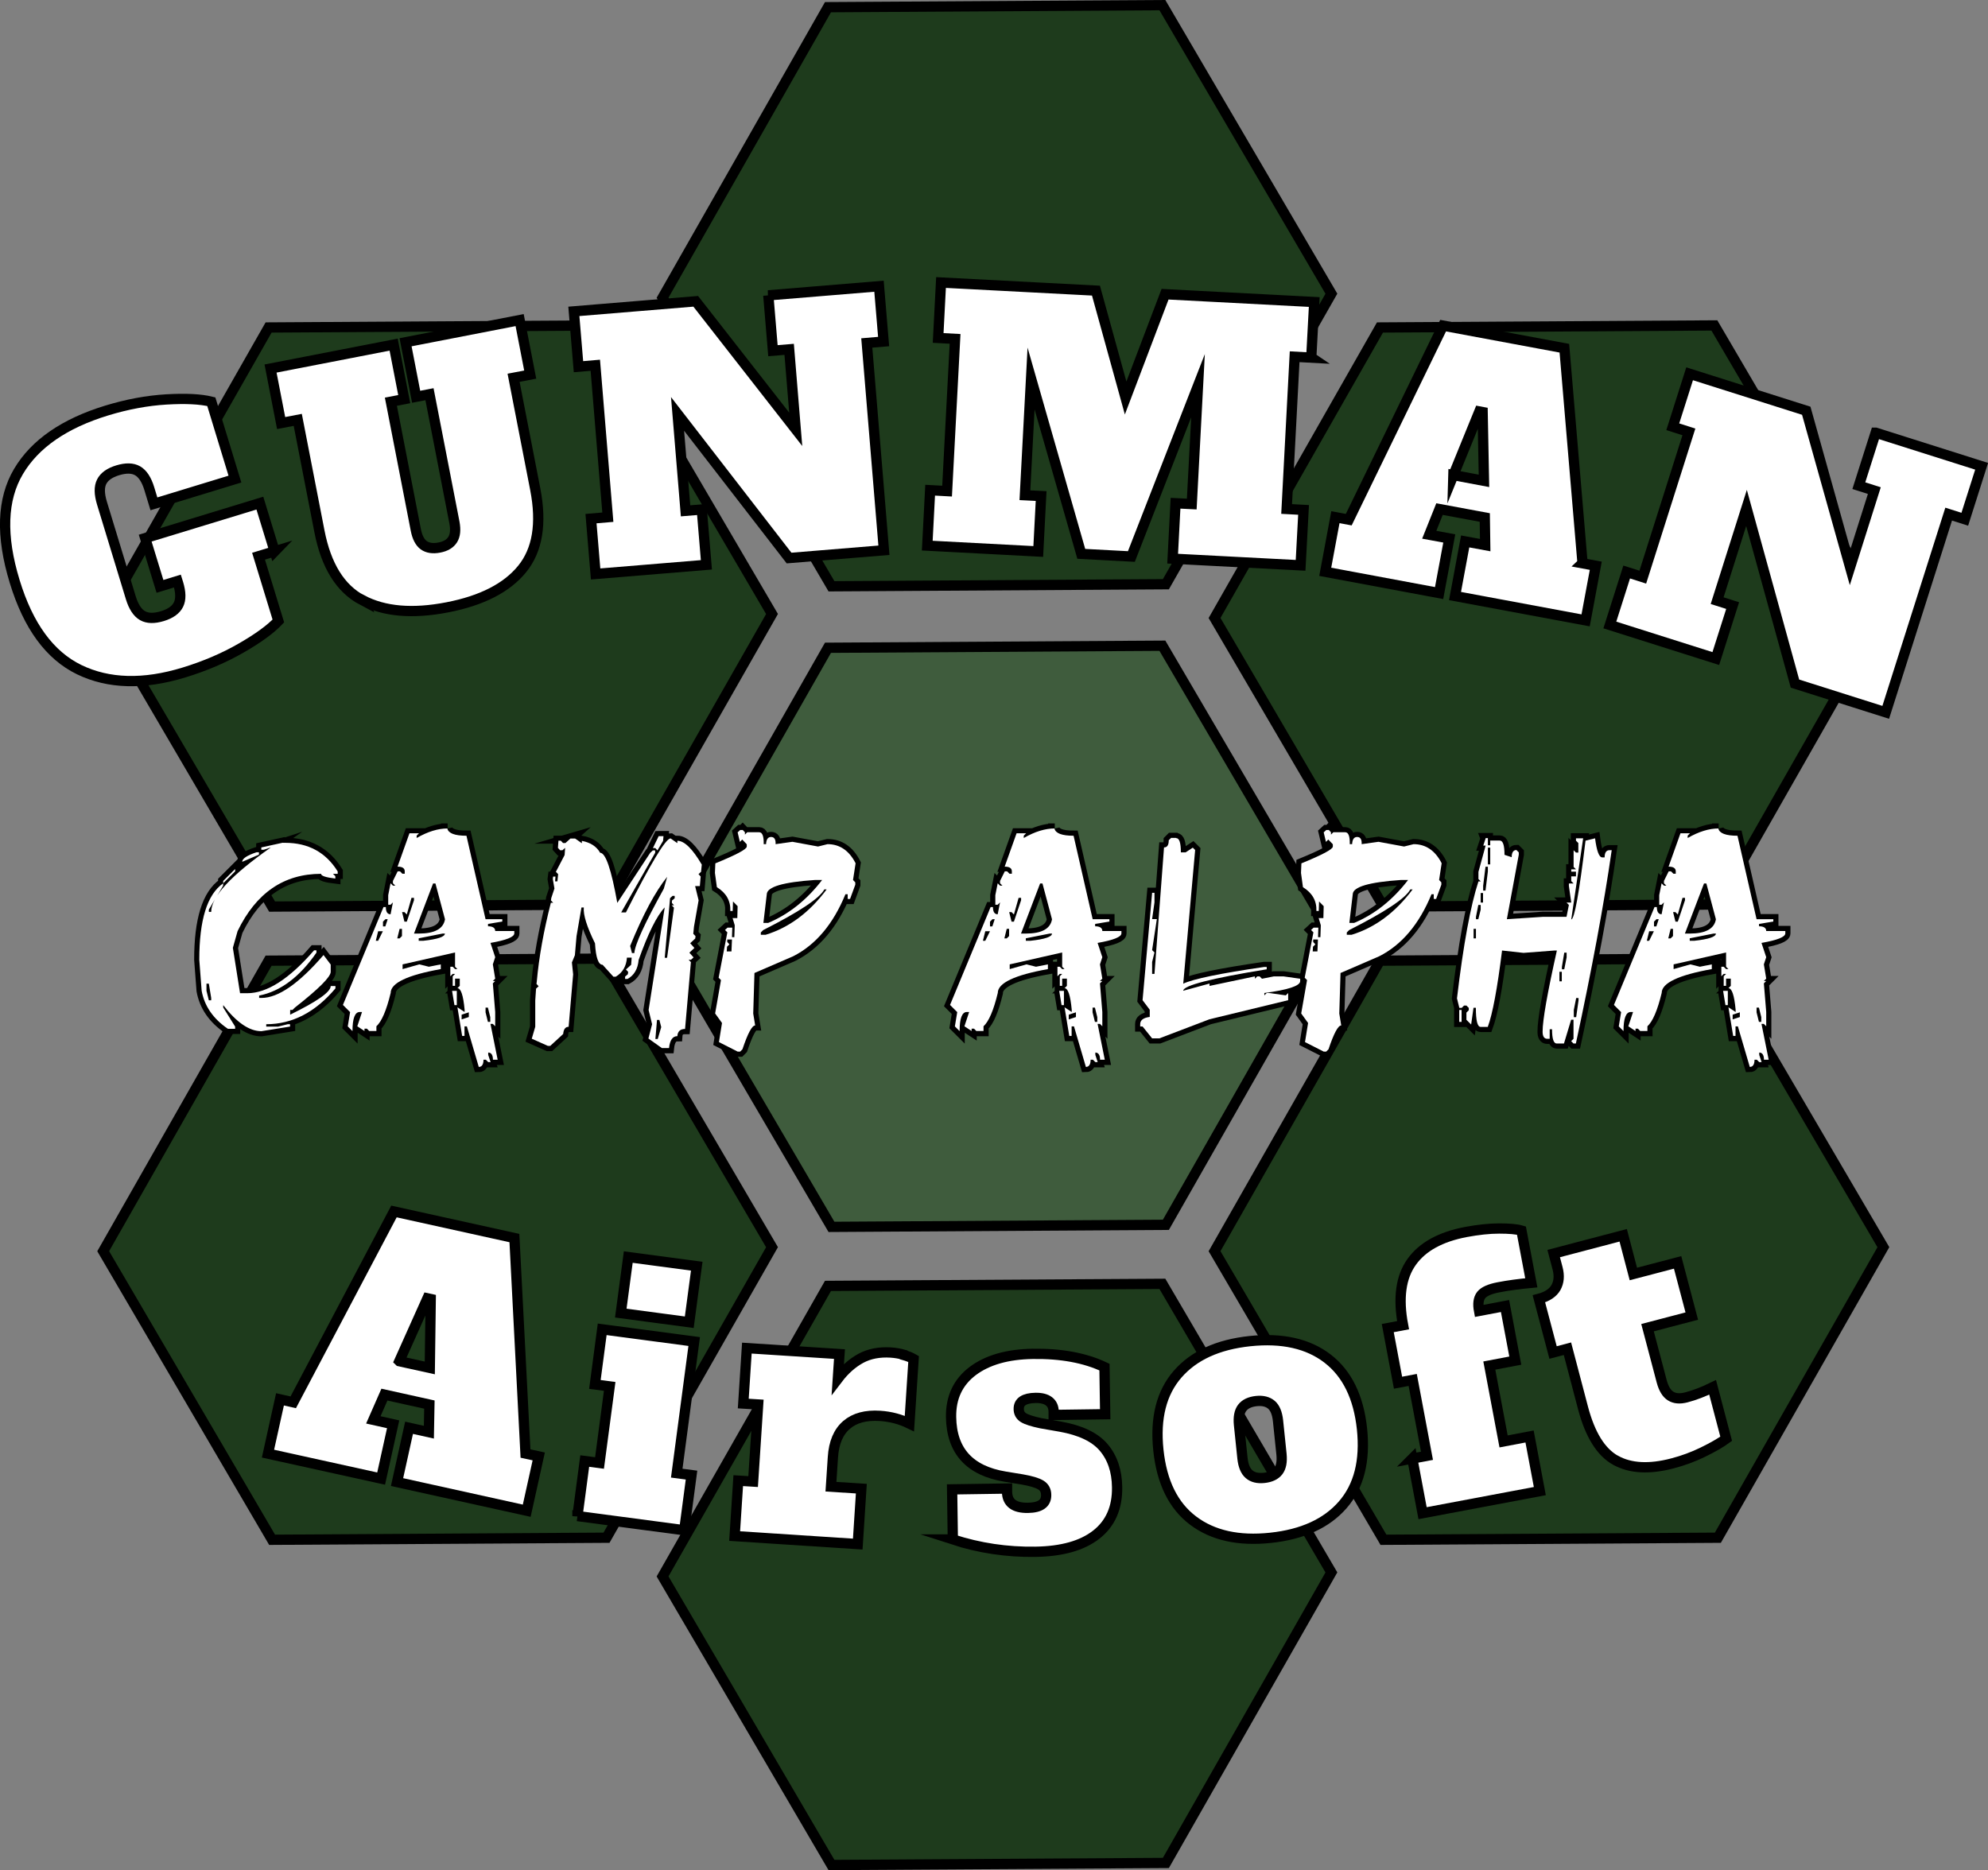 <svg xmlns="http://www.w3.org/2000/svg" viewBox="0 0 193.62 182.17"><rect x="0" y="0" width="193.62" height="182.17" fill="#808080" stroke="none"/><defs><style>.cls-1,.cls-2{fill:#fff;}.cls-2,.cls-3{stroke-miterlimit:10;}.cls-2,.cls-3,.cls-4{stroke:#000;}.cls-5{fill:#1e3b1c;}.cls-5,.cls-6{fill-rule:evenodd;}.cls-6{fill:#3f5c3d;}.cls-7{isolation:isolate;}.cls-3{fill:#231f20;}.cls-4{fill:none;stroke-miterlimit:100;}</style></defs><g id="Artboard_1" class="cls-7"><g id="HexCentre"><polygon class="cls-6" points="113.21 62.9 80.64 63.1 64.53 91.4 80.98 119.51 113.55 119.31 129.67 91.01 113.21 62.9"></polygon><polygon class="cls-4" points="113.21 62.9 80.64 63.1 64.53 91.4 80.98 119.51 113.55 119.31 129.67 91.01 113.21 62.9"></polygon></g><g id="HexTop"><polygon class="cls-5" points="113.21 .5 80.64 .7 64.53 29 80.98 57.11 113.55 56.91 129.67 28.61 113.21 .5"></polygon><polygon class="cls-4" points="113.21 .5 80.64 .7 64.53 29 80.98 57.11 113.55 56.91 129.67 28.61 113.21 .5"></polygon></g><g id="HexBottom"><polygon class="cls-5" points="113.21 125.06 80.64 125.26 64.53 153.56 80.98 181.67 113.55 181.47 129.67 153.17 113.21 125.06"></polygon><polygon class="cls-4" points="113.21 125.06 80.64 125.26 64.53 153.56 80.98 181.67 113.55 181.47 129.67 153.17 113.21 125.06"></polygon></g><g id="HexTopRight"><polygon class="cls-5" points="166.97 31.7 134.4 31.9 118.29 60.2 134.74 88.31 167.31 88.11 183.43 59.81 166.97 31.7"></polygon><polygon class="cls-4" points="166.97 31.7 134.4 31.9 118.29 60.2 134.74 88.31 167.31 88.11 183.43 59.81 166.97 31.7"></polygon></g><g id="HexBottomRight"><polygon class="cls-5" points="166.97 93.38 134.4 93.58 118.29 121.88 134.74 149.99 167.31 149.79 183.43 121.49 166.97 93.38"></polygon><polygon class="cls-4" points="166.97 93.38 134.4 93.58 118.29 121.88 134.74 149.99 167.31 149.79 183.43 121.49 166.97 93.38"></polygon></g><g id="HexBottomLeft"><polygon class="cls-5" points="58.73 93.38 26.16 93.58 10.05 121.88 26.5 149.99 59.07 149.79 75.19 121.49 58.73 93.38"></polygon><polygon class="cls-4" points="58.73 93.38 26.16 93.58 10.05 121.88 26.5 149.99 59.07 149.79 75.19 121.49 58.73 93.38"></polygon></g><g id="HexTopLeft"><polygon class="cls-5" points="58.73 31.7 26.16 31.9 10.05 60.2 26.5 88.31 59.07 88.11 75.19 59.81 58.73 31.7"></polygon><polygon class="cls-4" points="58.73 31.7 26.16 31.9 10.05 60.2 26.5 88.31 59.07 88.11 75.19 59.81 58.73 31.7"></polygon></g><g id="GUNMAN"><path class="cls-2" d="M26.76,53.7l-1.58.48,1.93,6.31c-.77.81-1.97,1.69-3.63,2.64-1.65.95-3.51,1.75-5.57,2.38-3.93,1.2-7.33,1.11-10.2-.28-2.86-1.39-4.96-4.25-6.28-8.59-1.36-4.44-1.23-8.01.37-10.71,1.6-2.7,4.47-4.68,8.59-5.94,2-.61,3.94-.97,5.81-1.08,1.88-.11,3.33-.04,4.38.22l2.3,7.54-7.89,2.41-.45-1.48c-.27-.88-.65-1.46-1.14-1.74-.49-.28-1.13-.29-1.93-.05-.8.24-1.32.62-1.57,1.12-.25.5-.24,1.19.03,2.08l2.81,9.22c.27.88.65,1.46,1.14,1.74.49.28,1.13.29,1.93.05.8-.24,1.32-.62,1.57-1.12.25-.5.24-1.19-.03-2.08l-.07-.22-1.7.52-1.44-4.7,11.17-3.41,1.44,4.7Z"></path><path class="cls-2" d="M35.29,58.47c-2.14-1.13-3.53-3.37-4.18-6.72l-2.11-10.85-1.62.31-1.03-5.31,11.99-2.33,1.03,5.31-1.3.25,2.43,12.5c.14.71.4,1.21.77,1.48.38.27.88.35,1.51.23.63-.12,1.06-.38,1.31-.78.25-.4.3-.95.17-1.66l-2.43-12.5-1.3.25-1.03-5.31,11.11-2.16,1.03,5.31-1.62.31,2.11,10.85c.65,3.35.22,5.94-1.28,7.78-1.5,1.84-3.93,3.08-7.28,3.73-3.39.66-6.15.42-8.29-.71Z"></path><path class="cls-2" d="M74.82,28.77l10.79-.89.45,5.39-1.64.14,1.67,20.19-9.24.76-10.86-14.04.78,9.44,1.58-.13.45,5.39-10.79.89-.45-5.39,1.64-.14-1.22-14.8-1.64.14-.45-5.39,11.87-.98,9.74,12.47-.64-7.79-1.58.13-.45-5.39Z"></path><path class="cls-2" d="M127.74,34.84l-1.65-.09-.78,14.83,1.65.09-.29,5.4-12.46-.65.28-5.4,1.58.08.61-11.53-6.49,16.64-4.88-.26-4.89-17.08-.6,11.37,1.58.08-.28,5.4-10.81-.57.28-5.4,1.65.09.78-14.83-1.65-.09.28-5.4,15.09.79,2.89,10.46,3.84-10.11,14.53.76-.29,5.4Z"></path><path class="cls-2" d="M154.12,54.87l1.3.24-.99,5.32-12.72-2.37.99-5.32,1.95.36-.04-2.69-4.41-.82-1,2.5,1.95.36-.99,5.32-11.09-2.07.99-5.32,1.3.24,9.19-18.9,11.81,2.2,1.77,20.94ZM141.55,46.28l2.98.56-.13-6.7-.32-.06-2.53,6.21Z"></path><path class="cls-2" d="M182.68,42.15l10.32,3.27-1.64,5.16-1.57-.5-6.13,19.31-8.84-2.8-4.72-17.11-2.86,9.03,1.51.48-1.64,5.16-10.32-3.27,1.64-5.16,1.57.5,4.49-14.15-1.57-.5,1.64-5.16,11.36,3.6,4.27,15.24,2.36-7.46-1.51-.48,1.64-5.16Z"></path></g><g id="Airsoft"><path class="cls-2" d="M51.18,141.59l1.29.28-1.17,5.29-12.63-2.79,1.17-5.29,1.93.43.05-2.69-4.38-.97-1.08,2.46,1.93.43-1.17,5.29-11.02-2.43,1.17-5.29,1.29.29,9.81-18.59,11.73,2.59,1.08,20.99ZM38.9,132.6l2.96.65.09-6.71-.32-.07-2.74,6.12Z"></path><path class="cls-2" d="M56.24,147.69l.71-5.37,1.44.19.99-7.46-1.44-.19.71-5.37,8.96,1.19-1.7,12.82,1.44.19-.71,5.37-10.4-1.38ZM60.46,127.91l.73-5.46,6.67.89-.73,5.46-6.67-.89Z"></path><path class="cls-2" d="M88.01,131.99c.39.11.71.24.97.39l-.41,6.29c-.88-.43-1.83-.68-2.86-.75-1.38-.09-2.47.2-3.26.88-.79.68-1.24,1.73-1.33,3.15l-.19,2.87,2.96.19-.35,5.4-11.99-.78.35-5.4,1.45.09.49-7.51-1.45-.09.35-5.4,9.02.58-.16,2.4c.67-.88,1.42-1.54,2.25-1.99.82-.44,1.79-.63,2.91-.56.44.03.85.1,1.24.21Z"></path><path class="cls-2" d="M92.8,149.96l-.07-4.88,5.35-.08v.33c.02,1.06.7,1.57,2.04,1.55,1.19-.02,1.78-.43,1.77-1.25,0-.44-.18-.77-.53-.98s-.95-.39-1.81-.54l-1.65-.27c-3.46-.57-5.22-2.5-5.27-5.8-.03-1.91.68-3.41,2.11-4.49,1.44-1.08,3.39-1.63,5.85-1.67,2.75-.04,5.08.39,6.98,1.29l.07,4.59-5.02.07v-.33c-.01-.44-.16-.77-.46-1s-.74-.34-1.31-.33c-1.1.02-1.64.38-1.63,1.08,0,.37.16.66.47.85s.88.37,1.69.54l1.89.33c1.96.35,3.37,1.02,4.22,2.02.85,1,1.29,2.29,1.31,3.88.03,2-.65,3.54-2.03,4.62-1.38,1.08-3.36,1.63-5.93,1.67-2.77.04-5.45-.36-8.04-1.2Z"></path><path class="cls-2" d="M116.2,148.12c-1.92-1.45-3.05-3.73-3.38-6.86-.33-3.13.3-5.6,1.88-7.41,1.58-1.81,3.92-2.88,7.03-3.21,3.15-.33,5.68.24,7.58,1.71,1.9,1.47,3.01,3.75,3.34,6.83.33,3.13-.3,5.6-1.88,7.41-1.58,1.81-3.92,2.88-7.03,3.21-3.11.33-5.62-.23-7.54-1.68ZM124.5,143.3c.28-.37.38-.92.31-1.64l-.34-3.28c-.08-.72-.29-1.24-.64-1.54s-.85-.43-1.48-.36c-.63.07-1.09.29-1.37.66-.28.37-.38.92-.31,1.64l.34,3.28c.08.72.29,1.24.64,1.54.35.31.85.43,1.48.36.63-.07,1.09-.29,1.37-.66Z"></path><path class="cls-2" d="M137.55,142.08l1.43-.27-1.39-7.39-1.43.27-1-5.32,1.49-.28c-.5-2.64-.22-4.69.84-6.17,1.05-1.47,2.81-2.44,5.28-2.91,1.19-.22,2.27-.34,3.24-.34.97,0,1.7.06,2.17.2l.96,5.09c-1.17.11-2.24.25-3.21.44-.84.16-1.4.41-1.67.75-.27.34-.34.86-.21,1.55l2.53-.48,1,5.32-2.53.48,1.39,7.39,2.53-.48,1,5.32-11.42,2.15-1-5.32Z"></path><path class="cls-2" d="M157.35,142.25c-1.43-.8-2.48-2.49-3.17-5.09l-1.52-5.78-1.4.37-1.38-5.23c.81-.21,1.36-.58,1.66-1.1.29-.52.35-1.14.16-1.87l-.38-1.44,6.77-1.78.99,3.77,4.31-1.13,1.38,5.23-4.31,1.13,1.38,5.23c.19.7.47,1.18.87,1.43.4.25.9.29,1.52.13.81-.21,1.67-.54,2.57-.98l1.32,5.01c-.53.39-1.28.82-2.24,1.29-.96.47-1.96.84-3,1.11-2.25.59-4.1.49-5.52-.3Z"></path></g><g id="Camp_Alpha"><path class="cls-3" d="M27.55,82.1h.23c2.25,0,3.96.93,5.11,2.79v.23h-.46l.23.23v.23c-.93-.11-1.39-.26-1.39-.46-3.62,0-6.33,1.86-8.13,5.58l-.46,1.63.7,4.42h.7c1.93,0,4.1-1.39,6.51-4.18h.23v.23c-1.65,2.38-3.51,3.77-5.58,4.18v.23h.23c1.62,0,3.64-1.39,6.04-4.18l.7.93v.7c0,.5-1.16,1.66-3.49,3.49l-.23.23h-.23v.46c2.63-1.29,3.95-2.21,3.95-2.79h.46v.23c-1.95,2.32-4.2,3.49-6.74,3.49v.23h1.16l.93-.23h.23v.23l-2.79.45c-1.18,0-2.42-.85-3.72-2.54v.23l1.16,1.86v.22h-.7c-1.44-.98-2.29-2.22-2.56-3.71l-.23-3.02c0-3.88.77-6.36,2.32-7.44v.23l-1.39,2.32v.23h.23c0-1.48,1.94-3.57,5.81-6.28l-.7.23h-.23v-.23l2.09-.46ZM20.11,95.81v.7l.23.93h.23v-.23l-.23-1.39h-.23ZM22.9,84.65v.23l-1.16,1.16v-.23l1.16-1.16ZM24.99,83.02h.23v.23l-1.63.7c0-.31.46-.62,1.39-.93Z"></path><path class="cls-3" d="M43.57,80.71c.1.46.72.7,1.86.7l1.86,8.13h1.63v.23l-1.39.23v.23c.46,0,.7.16.7.46h1.86v.23c0,.35-.77.66-2.32.93l.46,1.4-.23.7.23,1.39-.23.23h.23l-.23.23.23,2.79v1.39l-.23-.23h-.23l.7,3.49h-.46c0-.46-.16-.7-.46-.7v.23l.23.7h-.23l-.23-.23h-.23c0,.46-.16.7-.46.7l-1.16-3.95h-.23v.93h-.23l-.46-2.79.7.46v-.23c-.13-1.39-.36-2.09-.7-2.09l.23-.23v-.7h-.46v.7h-.23v-.93l.23-.23h-.23l-.23.23v-.93h.23l.23.23h.23l-.23-.23v-1.39l-5.11,1.16v.46l1.63-.46.93.23,1.16-.23v.46c-3.25.58-4.88,1.36-4.88,2.32-.41,1.7-.88,2.79-1.39,3.25v.46h-.7l-.23-.23h-.23v.23l-.7-.46.46-1.39h-.23c-.46,0-.7.62-.7,1.86l-.46-.46.23-1.39-.7-.7,3.95-9.53h.23c0,.46.15.7.46.7l.23-1.16-.23.23h-.23v-.93l.23-1.16.23.23h.23l-.23-.23v-.23l.46-.93h.23l.23.23h.23v-.23c0-.31-.23-.46-.7-.46l1.16-3.25h.93l-.23.23v.23c1.08-.62,2.08-.93,3.02-.93ZM36.83,90.71l-.23.93h.23l.46-.93h-.46ZM37.53,89.55l-.23.23v.46h.23l.23-.7h-.23ZM38.92,90.48l-.23.93h.23l.23-.23v-.7h-.23ZM40.08,87.45l-.46,1.63-.23-.23h-.23l.23.93h.23l.7-2.09v-.23h-.23ZM42.17,86.06l-1.86,4.88h.46c1.55,0,2.4-.46,2.56-1.39l-.93-3.49h-.23ZM40.78,91.41v.23h.46c1.39-.15,2.09-.39,2.09-.7h-.23l-2.32.46ZM44.03,96.52h.46v1.39h-.23l-.23-1.39ZM44.96,98.84v.46l.7-.23v-.46l-.7.23ZM47.29,98.15v.46l.23.93h.23v-.46l-.23-.93h-.23Z"></path><path class="cls-3" d="M55.54,81.68h.46l.66.46v-.23c.84.16,1.43.54,1.78,1.16.54,0,1.09,1.63,1.67,4.88l3.21-4.88.25-.23h.23v.23s-3.31,5.81-3.31,5.81h.46c2.43-4.8,3.88-7.21,4.35-7.21l.66.46v-.23c.68,0,1.47.77,2.38,2.32l-.07.7-.25.23.21.23-.08.93h-.46l.34,1.39-.45,2.56-.07.7.22.23-.03.23-.49.46.41.47-.49.46.41.46-.25.23h-.23l.22.23-.57,6.51c-.46,0-.72.23-.75.7-.46,0-.73.39-.81,1.16h-.7l-1.31-.93.36-1.39-.34-1.39,1.57-9.99c-.77.81-1.62,2.52-2.54,5.11-.08.9-.45,1.52-1.09,1.86h-.23v-.23s.27-.23.27-.23l.03-.23-.22-.23.51-.46.05-.7h-.46c-.06.85-.43,1.47-1.09,1.86h-.23l-1.05-1.16c-.41,0-.66-.7-.74-2.09-.79-1.61-1.16-2.78-1.09-3.49h-.23l-.48,2.79-.16,1.86-.29.7.12,1.16-.44,5.11c-.31,0-.49.23-.53.7l-1.26,1.16h-.23l-1.57-.7.34-1.16v-2.56s.08-1.16.08-1.16l.25-.23-.21-.23.03-.23c.21-2.37.67-4.93,1.37-7.67h.23l-.22-.23.03-.23.31-.93-.16-.93.03-.23h.23l-.04.46h.23l.07-.7-.22-.23.85-1.63.05-.7-.26.23h-.23l-.21-.23.05-.7h.23l.22.23h.23l.51-.46ZM61.37,92.14l.18.7h.23c.06-.83,1.02-2.92,2.87-6.28l.33-1.16c-1.16,1.44-2.36,3.69-3.61,6.74ZM64.16,81.45h.46l-.04.46-.55.93-.21-.23h-.23l.56-1.16ZM63.99,99.35l-.16,1.86h.23l.34-1.16-.18-.7h-.23ZM65.51,87.26l-.25.23-.52,5.81h.23l.67-4.88-.22-.23h.23l-.21-.23v-.23s.27-.23.27-.23v-.23s-.22,0-.22,0Z"></path><path class="cls-3" d="M72.33,80.84l.22.23v.23l.23-.23h1.16c.31,0,.46.39.44,1.16h.23c.02-.46.18-.7.49-.7s.46.23.44.7l1.64-.23,2.49.46.93-.23c1.18,0,2.1.62,2.73,1.86l-.25,1.63.22.23v.23l-.51,1.39h-.23v-.46s-.22,0-.22,0c-1.2,2.92-2.9,4.93-5.09,6.04l-3.77,1.63-.12,3.95.19,1.16c-.31,0-.72.77-1.24,2.32l-.23.23h-.23l-1.83-.93.3-1.86-.67-.93.57-3.25-.23-.23.85-4.42-.23-.23.25-.23h.46l-.03.93h.23l.04-1.16-.21-.7h.46l.03-1.16-.45-.46-.03.93h-.23c.04-.98-.4-1.76-1.31-2.32l-.19-1.39.04-.93c2.03-.83,3.05-1.37,3.06-1.63v-.23s-.44-.46-.44-.46l-.23.23-.22-.93.25-.23h.23ZM70.83,91.53v.23s.21.23.21.23l-.23.23-.03.46h.46l.05-1.16h-.46ZM80.28,86.65c-.49.88-2.47,2.19-5.95,3.95l-.23.23v.23h.46c2.29-.7,4.27-2.17,5.95-4.42h-.23ZM74.36,89.9h.46c2-.84,3.75-2.23,5.25-4.18h-.7c-3.11.21-4.67.67-4.69,1.39l-.33,2.79Z"></path><path class="cls-3" d="M102.7,80.71c.1.46.72.7,1.86.7l1.86,8.13h1.63v.23l-1.39.23v.23c.46,0,.7.16.7.46h1.86v.23c0,.35-.78.66-2.32.93l.46,1.4-.23.7.23,1.39-.23.23h.23l-.23.23.23,2.79v1.39l-.23-.23h-.23l.7,3.49h-.46c0-.46-.16-.7-.46-.7v.23l.23.7h-.23l-.23-.23h-.23c0,.46-.16.7-.46.7l-1.16-3.95h-.23v.93h-.23l-.46-2.79.7.46v-.23c-.13-1.39-.36-2.09-.7-2.09l.23-.23v-.7h-.46v.7h-.23v-.93l.23-.23h-.23l-.23.23v-.93h.23l.23.23h.23l-.23-.23v-1.39l-5.11,1.16v.46l1.63-.46.93.23,1.16-.23v.46c-3.25.58-4.88,1.36-4.88,2.32-.41,1.7-.88,2.79-1.39,3.25v.46h-.7l-.23-.23h-.23v.23l-.7-.46.46-1.39h-.23c-.46,0-.7.62-.7,1.86l-.46-.46.23-1.39-.7-.7,3.95-9.53h.23c0,.46.15.7.46.7l.23-1.16-.23.23h-.23v-.93l.23-1.16.23.23h.23l-.23-.23v-.23l.46-.93h.23l.23.23h.23v-.23c0-.31-.23-.46-.7-.46l1.16-3.25h.93l-.23.23v.23c1.07-.62,2.08-.93,3.02-.93ZM95.96,90.71l-.23.93h.23l.46-.93h-.46ZM96.65,89.55l-.23.23v.46h.23l.23-.7h-.23ZM98.05,90.48l-.23.93h.23l.23-.23v-.7h-.23ZM99.21,87.45l-.46,1.63-.23-.23h-.23l.23.93h.23l.7-2.09v-.23h-.23ZM101.3,86.06l-1.86,4.88h.46c1.55,0,2.4-.46,2.56-1.39l-.93-3.49h-.23ZM99.91,91.41v.23h.46c1.39-.15,2.09-.39,2.09-.7h-.23l-2.32.46ZM103.16,96.52h.46v1.39h-.23l-.23-1.39ZM104.09,98.84v.46l.7-.23v-.46l-.7.23ZM106.41,98.15v.46l.23.93h.23v-.46l-.23-.93h-.23Z"></path><path class="cls-3" d="M114.55,81.64c.31,0,.46.46.46,1.39h.46l.7-.46.23.23-1.16,13.02c.98-.46,3.62-1.01,7.9-1.63h.23v.23c-5.42.88-8.13,1.58-8.13,2.09l2.56-.7v.23l4.42-.93v.23l.23-.23h.23l.23.23,1.16-.23h.93l1.63.23v.23c0,.46-1.16.85-3.49,1.16v.23l.23-.23h.23l1.63.23.23-.23v.7l-7.67,1.86-4.88,1.86h-.7l-.93-1.16h-.23v-.23c0-.39.31-.62.93-.7v-.7l-.7-.93.93-10.46h.23v.93l-.23,1.63h.46l-.46,3.02.23.23-.23.93v1.16h.23l.93-12.32c.31,0,.46-.23.46-.7l.23-.23h.46Z"></path><path class="cls-3" d="M129.41,80.84l.22.23v.23l.23-.23h1.16c.31,0,.46.39.44,1.16h.23c.02-.46.18-.7.49-.7s.46.23.44.7l1.64-.23,2.49.46.93-.23c1.18,0,2.1.62,2.73,1.86l-.25,1.63.22.23v.23l-.51,1.39h-.23v-.46s-.22,0-.22,0c-1.2,2.92-2.9,4.93-5.09,6.04l-3.77,1.63-.12,3.95.19,1.16c-.31,0-.72.77-1.24,2.32l-.23.23h-.23l-1.83-.93.3-1.86-.67-.93.57-3.25-.23-.23.85-4.42-.23-.23.25-.23h.46l-.03.93h.23l.04-1.16-.21-.7h.46l.03-1.16-.45-.46-.03.93h-.23c.04-.98-.4-1.76-1.31-2.32l-.19-1.39.04-.93c2.03-.83,3.05-1.37,3.06-1.63v-.23s-.44-.46-.44-.46l-.23.23-.22-.93.25-.23h.23ZM127.9,91.53v.23s.21.23.21.23l-.23.23-.03.46h.46l.05-1.16h-.46ZM137.35,86.65c-.49.88-2.47,2.19-5.95,3.95l-.23.23v.23h.46c2.29-.7,4.27-2.17,5.95-4.42h-.23ZM131.43,89.9h.46c2-.84,3.75-2.23,5.25-4.18h-.7c-3.11.21-4.67.67-4.69,1.39l-.33,2.79Z"></path><path class="cls-3" d="M144.68,81.64h.23v.7h.23v-.46h.93c.31,0,.46.46.46,1.39l.7.23c0-.46.16-.7.46-.7l.23.23v.23l-1.16,6.28,3.49-.23h2.32l.23-1.16-.23-.23h.46l-.23-1.63v-.23h.46l-.23-.23v-.46h.46v-.46h-.46v-.23h.46l-.23-.23v-1.63l.23.23h.23v-.93l-.23-.23v-.23h.7l-1.16,7.9c.31,0,.77-2.56,1.39-7.67l.93-.23c.16,1.24.39,1.86.7,1.86h.23c0-.46.16-.7.46-.7h.23c-.77,5.36-1.94,11.64-3.49,18.83h-.23l-.23-.23.23-.23v-1.86h-.23l-.7,2.32h-.7c-.31,0-.46-.46-.46-1.39h-.23v.93h-.23c-.31,0-.46-.23-.46-.7,0-1.12.46-3.75,1.39-7.9h-.23l-3.02.23-2.09-.23c-.46,3.72-.93,6.2-1.39,7.44h-.7c-.31,0-.46-.62-.46-1.86h-.23l-.23,1.63-.46-.46v-.7l.23-.23v-.23l-.23-.23h-.23l-.23.23h-.23l-.23-.93c.62-5.23,1.32-9.03,2.09-11.39h.23l-.23-.23v-.7l.7-2.56h-.23l.23-.7ZM142.12,98.38h.23v1.16h-.23v-1.16ZM143.52,90.48v.93h.23v-.93h-.23ZM143.98,88.15l-.23,1.16v.23h.23l.23-.93v-.46h-.23ZM144.21,86.99v.93h.23v-.93h-.23ZM144.68,84.43l-.23,1.86v.46h.23l.23-1.86v-.46h-.23ZM144.91,82.57v1.63h.23v-1.63h-.23ZM151.88,94.66v.93h.23v-.93h-.23ZM152.35,92.8l-.23,1.39v.23h.23l.23-1.16v-.46h-.23ZM153.51,97.22l-.23,1.16v.7h.23l.23-1.63v-.23h-.23Z"></path><path class="cls-3" d="M167.36,80.71c.1.46.72.7,1.86.7l1.86,8.13h1.63v.23l-1.39.23v.23c.46,0,.7.16.7.46h1.86v.23c0,.35-.77.66-2.32.93l.46,1.4-.23.7.23,1.39-.23.23h.23l-.23.23.23,2.79v1.39l-.23-.23h-.23l.7,3.49h-.46c0-.46-.16-.7-.46-.7v.23l.23.7h-.23l-.23-.23h-.23c0,.46-.16.7-.46.7l-1.16-3.95h-.23v.93h-.23l-.46-2.79.7.46v-.23c-.13-1.39-.36-2.09-.7-2.09l.23-.23v-.7h-.46v.7h-.23v-.93l.23-.23h-.23l-.23.23v-.93h.23l.23.23h.23l-.23-.23v-1.39l-5.11,1.16v.46l1.63-.46.93.23,1.16-.23v.46c-3.25.58-4.88,1.36-4.88,2.32-.41,1.7-.88,2.79-1.39,3.25v.46h-.7l-.23-.23h-.23v.23l-.7-.46.46-1.39h-.23c-.46,0-.7.62-.7,1.86l-.46-.46.23-1.39-.7-.7,3.95-9.53h.23c0,.46.16.7.46.7l.23-1.16-.23.23h-.23v-.93l.23-1.16.23.23h.23l-.23-.23v-.23l.46-.93h.23l.23.23h.23v-.23c0-.31-.23-.46-.7-.46l1.16-3.25h.93l-.23.23v.23c1.08-.62,2.08-.93,3.02-.93ZM160.62,90.71l-.23.93h.23l.46-.93h-.46ZM161.32,89.55l-.23.23v.46h.23l.23-.7h-.23ZM162.71,90.48l-.23.93h.23l.23-.23v-.7h-.23ZM163.87,87.45l-.46,1.63-.23-.23h-.23l.23.93h.23l.7-2.09v-.23h-.23ZM165.96,86.06l-1.86,4.88h.46c1.55,0,2.4-.46,2.56-1.39l-.93-3.49h-.23ZM164.57,91.41v.23h.46c1.39-.15,2.09-.39,2.09-.7h-.23l-2.32.46ZM167.82,96.52h.46v1.39h-.23l-.23-1.39ZM168.75,98.84v.46l.7-.23v-.46l-.7.23ZM171.08,98.15v.46l.23.93h.23v-.46l-.23-.93h-.23Z"></path><path class="cls-1" d="M27.55,82.1h.23c2.25,0,3.96.93,5.11,2.79v.23h-.46l.23.23v.23c-.93-.11-1.39-.26-1.39-.46-3.62,0-6.33,1.86-8.13,5.58l-.46,1.63.7,4.42h.7c1.93,0,4.1-1.39,6.51-4.18h.23v.23c-1.65,2.38-3.51,3.77-5.58,4.18v.23h.23c1.62,0,3.64-1.39,6.04-4.18l.7.93v.7c0,.5-1.16,1.66-3.49,3.49l-.23.23h-.23v.46c2.63-1.29,3.95-2.21,3.95-2.79h.46v.23c-1.95,2.32-4.2,3.49-6.74,3.49v.23h1.16l.93-.23h.23v.23l-2.79.45c-1.18,0-2.42-.85-3.72-2.54v.23l1.16,1.86v.22h-.7c-1.44-.98-2.29-2.22-2.56-3.71l-.23-3.02c0-3.88.77-6.36,2.32-7.44v.23l-1.39,2.32v.23h.23c0-1.48,1.94-3.57,5.81-6.28l-.7.23h-.23v-.23l2.09-.46ZM20.11,95.81v.7l.23.93h.23v-.23l-.23-1.39h-.23ZM22.9,84.65v.23l-1.16,1.16v-.23l1.16-1.16ZM24.99,83.02h.23v.23l-1.63.7c0-.31.46-.62,1.39-.93Z"></path><path class="cls-1" d="M43.57,80.71c.1.46.72.7,1.86.7l1.86,8.13h1.63v.23l-1.39.23v.23c.46,0,.7.16.7.46h1.86v.23c0,.35-.77.66-2.32.93l.46,1.39-.23.7.23,1.39-.23.23h.23l-.23.23.23,2.79v1.39l-.23-.23h-.23l.7,3.49h-.46c0-.46-.16-.7-.46-.7v.23l.23.7h-.23l-.23-.23h-.23c0,.46-.16.7-.46.7l-1.16-3.95h-.23v.93h-.23l-.46-2.79.7.46v-.23c-.13-1.39-.36-2.09-.7-2.09l.23-.23v-.7h-.46v.7h-.23v-.93l.23-.23h-.23l-.23.23v-.93h.23l.23.23h.23l-.23-.23v-1.39l-5.11,1.16v.46l1.63-.46.93.23,1.16-.23v.46c-3.25.58-4.88,1.36-4.88,2.32-.41,1.7-.88,2.79-1.39,3.25v.46h-.7l-.23-.23h-.23v.23l-.7-.46.46-1.39h-.23c-.46,0-.7.62-.7,1.86l-.46-.46.23-1.39-.7-.7,3.95-9.53h.23c0,.46.15.7.46.7l.23-1.16-.23.23h-.23v-.93l.23-1.16.23.23h.23l-.23-.23v-.23l.46-.93h.23l.23.23h.23v-.23c0-.31-.23-.46-.7-.46l1.16-3.25h.93l-.23.23v.23c1.08-.62,2.08-.93,3.02-.93ZM36.83,90.71l-.23.93h.23l.46-.93h-.46ZM37.53,89.55l-.23.23v.46h.23l.23-.7h-.23ZM38.92,90.48l-.23.93h.23l.23-.23v-.7h-.23ZM40.08,87.45l-.46,1.63-.23-.23h-.23l.23.93h.23l.7-2.09v-.23h-.23ZM42.18,86.06l-1.86,4.88h.46c1.55,0,2.4-.46,2.56-1.39l-.93-3.49h-.23ZM40.78,91.41v.23h.46c1.39-.15,2.09-.39,2.09-.7h-.23l-2.32.46ZM44.03,96.52h.46v1.39h-.23l-.23-1.39ZM44.96,98.84v.46l.7-.23v-.46l-.7.23ZM47.29,98.15v.46l.23.93h.23v-.46l-.23-.93h-.23Z"></path><path class="cls-1" d="M55.55,81.68h.46l.66.46v-.23c.84.16,1.43.54,1.78,1.16.54,0,1.09,1.63,1.67,4.88l3.21-4.88.25-.23h.23v.23s-3.31,5.81-3.31,5.81h.46c2.43-4.8,3.88-7.21,4.35-7.21l.66.46v-.23c.68,0,1.47.77,2.38,2.32l-.07.7-.25.23.21.23-.08.93h-.46l.34,1.39-.45,2.56-.07.7.22.23-.03.23-.49.46.41.46-.49.46.41.46-.25.23h-.23l.22.23-.57,6.51c-.46,0-.72.23-.75.7-.46,0-.73.39-.81,1.16h-.7l-1.31-.93.36-1.39-.34-1.39,1.57-9.99c-.77.81-1.62,2.52-2.54,5.11-.08.9-.45,1.52-1.09,1.86h-.23v-.23s.27-.23.27-.23l.03-.23-.22-.23.51-.46.05-.7h-.46c-.06.85-.43,1.47-1.09,1.86h-.23l-1.05-1.16c-.41,0-.66-.7-.74-2.09-.79-1.61-1.16-2.78-1.09-3.49h-.23l-.48,2.79-.16,1.86-.29.7.12,1.16-.44,5.11c-.31,0-.49.23-.53.7l-1.26,1.16h-.23l-1.57-.7.34-1.16v-2.56s.08-1.16.08-1.16l.25-.23-.21-.23.03-.23c.21-2.37.67-4.93,1.37-7.67h.23l-.22-.23.03-.23.31-.93-.16-.93.03-.23h.23l-.04.46h.23l.07-.7-.22-.23.85-1.63.05-.7-.26.23h-.23l-.21-.23.05-.7h.23l.22.23h.23l.51-.46ZM61.37,92.14l.18.7h.23c.06-.83,1.02-2.92,2.87-6.27l.33-1.16c-1.16,1.44-2.36,3.69-3.61,6.74ZM64.16,81.45h.46l-.04.46-.55.93-.21-.23h-.23l.56-1.16ZM63.99,99.35l-.16,1.86h.23l.34-1.16-.18-.7h-.23ZM65.51,87.26l-.25.23-.52,5.81h.23l.67-4.88-.22-.23h.23l-.21-.23v-.23s.27-.23.27-.23v-.23s-.22,0-.22,0Z"></path><path class="cls-1" d="M72.33,80.84l.22.23v.23l.23-.23h1.16c.31,0,.46.39.44,1.16h.23c.02-.46.18-.7.49-.7s.46.23.44.7l1.64-.23,2.49.46.93-.23c1.18,0,2.1.62,2.73,1.86l-.25,1.63.22.23v.23l-.51,1.39h-.23v-.46s-.22,0-.22,0c-1.2,2.92-2.9,4.93-5.09,6.04l-3.77,1.63-.12,3.95.19,1.16c-.31,0-.72.77-1.24,2.32l-.23.23h-.23l-1.83-.93.3-1.86-.67-.93.57-3.25-.23-.23.85-4.42-.23-.23.25-.23h.46l-.03.93h.23l.04-1.16-.21-.7h.46l.03-1.16-.45-.46-.03.93h-.23c.04-.98-.4-1.76-1.31-2.32l-.19-1.39.04-.93c2.03-.83,3.05-1.37,3.06-1.63v-.23s-.44-.46-.44-.46l-.23.23-.22-.93.25-.23h.23ZM70.83,91.53v.23s.21.23.21.23l-.23.23-.03.46h.46l.05-1.16h-.46ZM80.28,86.65c-.49.88-2.47,2.19-5.95,3.95l-.23.23v.23h.46c2.29-.7,4.27-2.17,5.95-4.42h-.23ZM74.36,89.9h.46c2-.84,3.75-2.23,5.25-4.18h-.7c-3.11.21-4.67.67-4.69,1.39l-.33,2.79Z"></path><path class="cls-1" d="M102.7,80.71c.1.46.72.7,1.86.7l1.86,8.13h1.63v.23l-1.39.23v.23c.46,0,.7.16.7.46h1.86v.23c0,.35-.78.66-2.32.93l.46,1.39-.23.7.23,1.39-.23.23h.23l-.23.23.23,2.79v1.39l-.23-.23h-.23l.7,3.49h-.46c0-.46-.16-.7-.46-.7v.23l.23.7h-.23l-.23-.23h-.23c0,.46-.16.7-.46.7l-1.16-3.95h-.23v.93h-.23l-.46-2.79.7.46v-.23c-.13-1.39-.36-2.09-.7-2.09l.23-.23v-.7h-.46v.7h-.23v-.93l.23-.23h-.23l-.23.23v-.93h.23l.23.23h.23l-.23-.23v-1.39l-5.11,1.16v.46l1.63-.46.93.23,1.16-.23v.46c-3.25.58-4.88,1.36-4.88,2.32-.41,1.7-.88,2.79-1.39,3.25v.46h-.7l-.23-.23h-.23v.23l-.7-.46.46-1.39h-.23c-.46,0-.7.62-.7,1.86l-.46-.46.23-1.39-.7-.7,3.95-9.53h.23c0,.46.15.7.46.7l.23-1.16-.23.23h-.23v-.93l.23-1.16.23.23h.23l-.23-.23v-.23l.46-.93h.23l.23.23h.23v-.23c0-.31-.23-.46-.7-.46l1.16-3.25h.93l-.23.23v.23c1.07-.62,2.08-.93,3.02-.93ZM95.96,90.71l-.23.93h.23l.46-.93h-.46ZM96.65,89.55l-.23.23v.46h.23l.23-.7h-.23ZM98.05,90.48l-.23.93h.23l.23-.23v-.7h-.23ZM99.21,87.45l-.46,1.63-.23-.23h-.23l.23.93h.23l.7-2.09v-.23h-.23ZM101.3,86.06l-1.86,4.88h.46c1.55,0,2.4-.46,2.56-1.39l-.93-3.49h-.23ZM99.91,91.41v.23h.46c1.39-.15,2.09-.39,2.09-.7h-.23l-2.32.46ZM103.16,96.52h.46v1.39h-.23l-.23-1.39ZM104.09,98.84v.46l.7-.23v-.46l-.7.23ZM106.41,98.15v.46l.23.93h.23v-.46l-.23-.93h-.23Z"></path><path class="cls-1" d="M114.55,81.64c.31,0,.46.46.46,1.39h.46l.7-.46.23.23-1.16,13.02c.98-.46,3.62-1.01,7.9-1.63h.23v.23c-5.42.88-8.13,1.58-8.13,2.09l2.56-.7v.23l4.42-.93v.23l.23-.23h.23l.23.23,1.16-.23h.93l1.63.23v.23c0,.46-1.16.85-3.49,1.16v.23l.23-.23h.23l1.63.23.23-.23v.7l-7.67,1.86-4.88,1.86h-.7l-.93-1.16h-.23v-.23c0-.39.31-.62.93-.7v-.7l-.7-.93.93-10.46h.23v.93l-.23,1.63h.46l-.46,3.02.23.23-.23.93v1.16h.23l.93-12.32c.31,0,.46-.23.46-.7l.23-.23h.46Z"></path><path class="cls-1" d="M129.41,80.84l.22.23v.23l.23-.23h1.16c.31,0,.46.39.44,1.16h.23c.02-.46.18-.7.49-.7s.46.23.44.7l1.64-.23,2.49.46.93-.23c1.18,0,2.1.62,2.73,1.86l-.25,1.63.22.23v.23l-.51,1.39h-.23v-.46s-.22,0-.22,0c-1.2,2.92-2.9,4.93-5.09,6.04l-3.77,1.63-.12,3.95.19,1.16c-.31,0-.72.77-1.24,2.32l-.23.23h-.23l-1.83-.93.3-1.86-.67-.93.57-3.25-.23-.23.85-4.42-.23-.23.25-.23h.46l-.03.93h.23l.04-1.16-.21-.7h.46l.03-1.16-.45-.46-.03.93h-.23c.04-.98-.4-1.76-1.31-2.32l-.19-1.39.04-.93c2.03-.83,3.05-1.37,3.06-1.63v-.23s-.44-.46-.44-.46l-.23.23-.22-.93.25-.23h.23ZM127.9,91.53v.23s.21.23.21.23l-.23.23-.03.46h.46l.05-1.16h-.46ZM137.35,86.65c-.49.88-2.47,2.19-5.95,3.95l-.23.23v.23h.46c2.29-.7,4.27-2.17,5.95-4.42h-.23ZM131.43,89.9h.46c2-.84,3.75-2.23,5.25-4.18h-.7c-3.11.21-4.67.67-4.69,1.39l-.33,2.79Z"></path><path class="cls-1" d="M144.68,81.64h.23v.7h.23v-.46h.93c.31,0,.46.46.46,1.39l.7.23c0-.46.16-.7.46-.7l.23.23v.23l-1.16,6.28,3.49-.23h2.32l.23-1.16-.23-.23h.46l-.23-1.63v-.23h.46l-.23-.23v-.46h.46v-.46h-.46v-.23h.46l-.23-.23v-1.63l.23.23h.23v-.93l-.23-.23v-.23h.7l-1.16,7.9c.31,0,.77-2.56,1.39-7.67l.93-.23c.16,1.24.39,1.86.7,1.86h.23c0-.46.16-.7.46-.7h.23c-.77,5.36-1.94,11.63-3.49,18.83h-.23l-.23-.23.23-.23v-1.86h-.23l-.7,2.32h-.7c-.31,0-.46-.46-.46-1.39h-.23v.93h-.23c-.31,0-.46-.23-.46-.7,0-1.12.46-3.75,1.39-7.9h-.23l-3.02.23-2.09-.23c-.46,3.72-.93,6.2-1.39,7.44h-.7c-.31,0-.46-.62-.46-1.86h-.23l-.23,1.63-.46-.46v-.7l.23-.23v-.23l-.23-.23h-.23l-.23.23h-.23l-.23-.93c.62-5.23,1.32-9.03,2.09-11.39h.23l-.23-.23v-.7l.7-2.56h-.23l.23-.7ZM142.12,98.38h.23v1.16h-.23v-1.16ZM143.52,90.48v.93h.23v-.93h-.23ZM143.98,88.15l-.23,1.16v.23h.23l.23-.93v-.46h-.23ZM144.21,86.99v.93h.23v-.93h-.23ZM144.68,84.43l-.23,1.86v.46h.23l.23-1.86v-.46h-.23ZM144.91,82.57v1.63h.23v-1.63h-.23ZM151.88,94.66v.93h.23v-.93h-.23ZM152.35,92.8l-.23,1.39v.23h.23l.23-1.16v-.46h-.23ZM153.51,97.22l-.23,1.16v.7h.23l.23-1.63v-.23h-.23Z"></path><path class="cls-1" d="M167.36,80.71c.1.46.72.7,1.86.7l1.86,8.13h1.63v.23l-1.39.23v.23c.46,0,.7.16.7.46h1.86v.23c0,.35-.77.66-2.32.93l.46,1.39-.23.7.23,1.39-.23.23h.23l-.23.23.23,2.79v1.39l-.23-.23h-.23l.7,3.49h-.46c0-.46-.16-.7-.46-.7v.23l.23.7h-.23l-.23-.23h-.23c0,.46-.16.7-.46.7l-1.16-3.95h-.23v.93h-.23l-.46-2.79.7.46v-.23c-.13-1.39-.36-2.09-.7-2.09l.23-.23v-.7h-.46v.7h-.23v-.93l.23-.23h-.23l-.23.23v-.93h.23l.23.23h.23l-.23-.23v-1.39l-5.11,1.16v.46l1.63-.46.93.23,1.16-.23v.46c-3.25.58-4.88,1.36-4.88,2.32-.41,1.7-.88,2.79-1.39,3.25v.46h-.7l-.23-.23h-.23v.23l-.7-.46.46-1.39h-.23c-.46,0-.7.62-.7,1.86l-.46-.46.23-1.39-.7-.7,3.95-9.53h.23c0,.46.16.7.46.7l.23-1.16-.23.23h-.23v-.93l.23-1.16.23.23h.23l-.23-.23v-.23l.46-.93h.23l.23.23h.23v-.23c0-.31-.23-.46-.7-.46l1.16-3.25h.93l-.23.23v.23c1.08-.62,2.08-.93,3.02-.93ZM160.62,90.71l-.23.93h.23l.46-.93h-.46ZM161.32,89.55l-.23.23v.46h.23l.23-.7h-.23ZM162.71,90.48l-.23.93h.23l.23-.23v-.7h-.23ZM163.87,87.45l-.46,1.63-.23-.23h-.23l.23.93h.23l.7-2.09v-.23h-.23ZM165.96,86.06l-1.86,4.88h.46c1.55,0,2.4-.46,2.56-1.39l-.93-3.49h-.23ZM164.57,91.41v.23h.46c1.39-.15,2.09-.39,2.09-.7h-.23l-2.32.46ZM167.82,96.52h.46v1.39h-.23l-.23-1.39ZM168.75,98.84v.46l.7-.23v-.46l-.7.23ZM171.08,98.15v.46l.23.93h.23v-.46l-.23-.93h-.23Z"></path></g></g></svg>